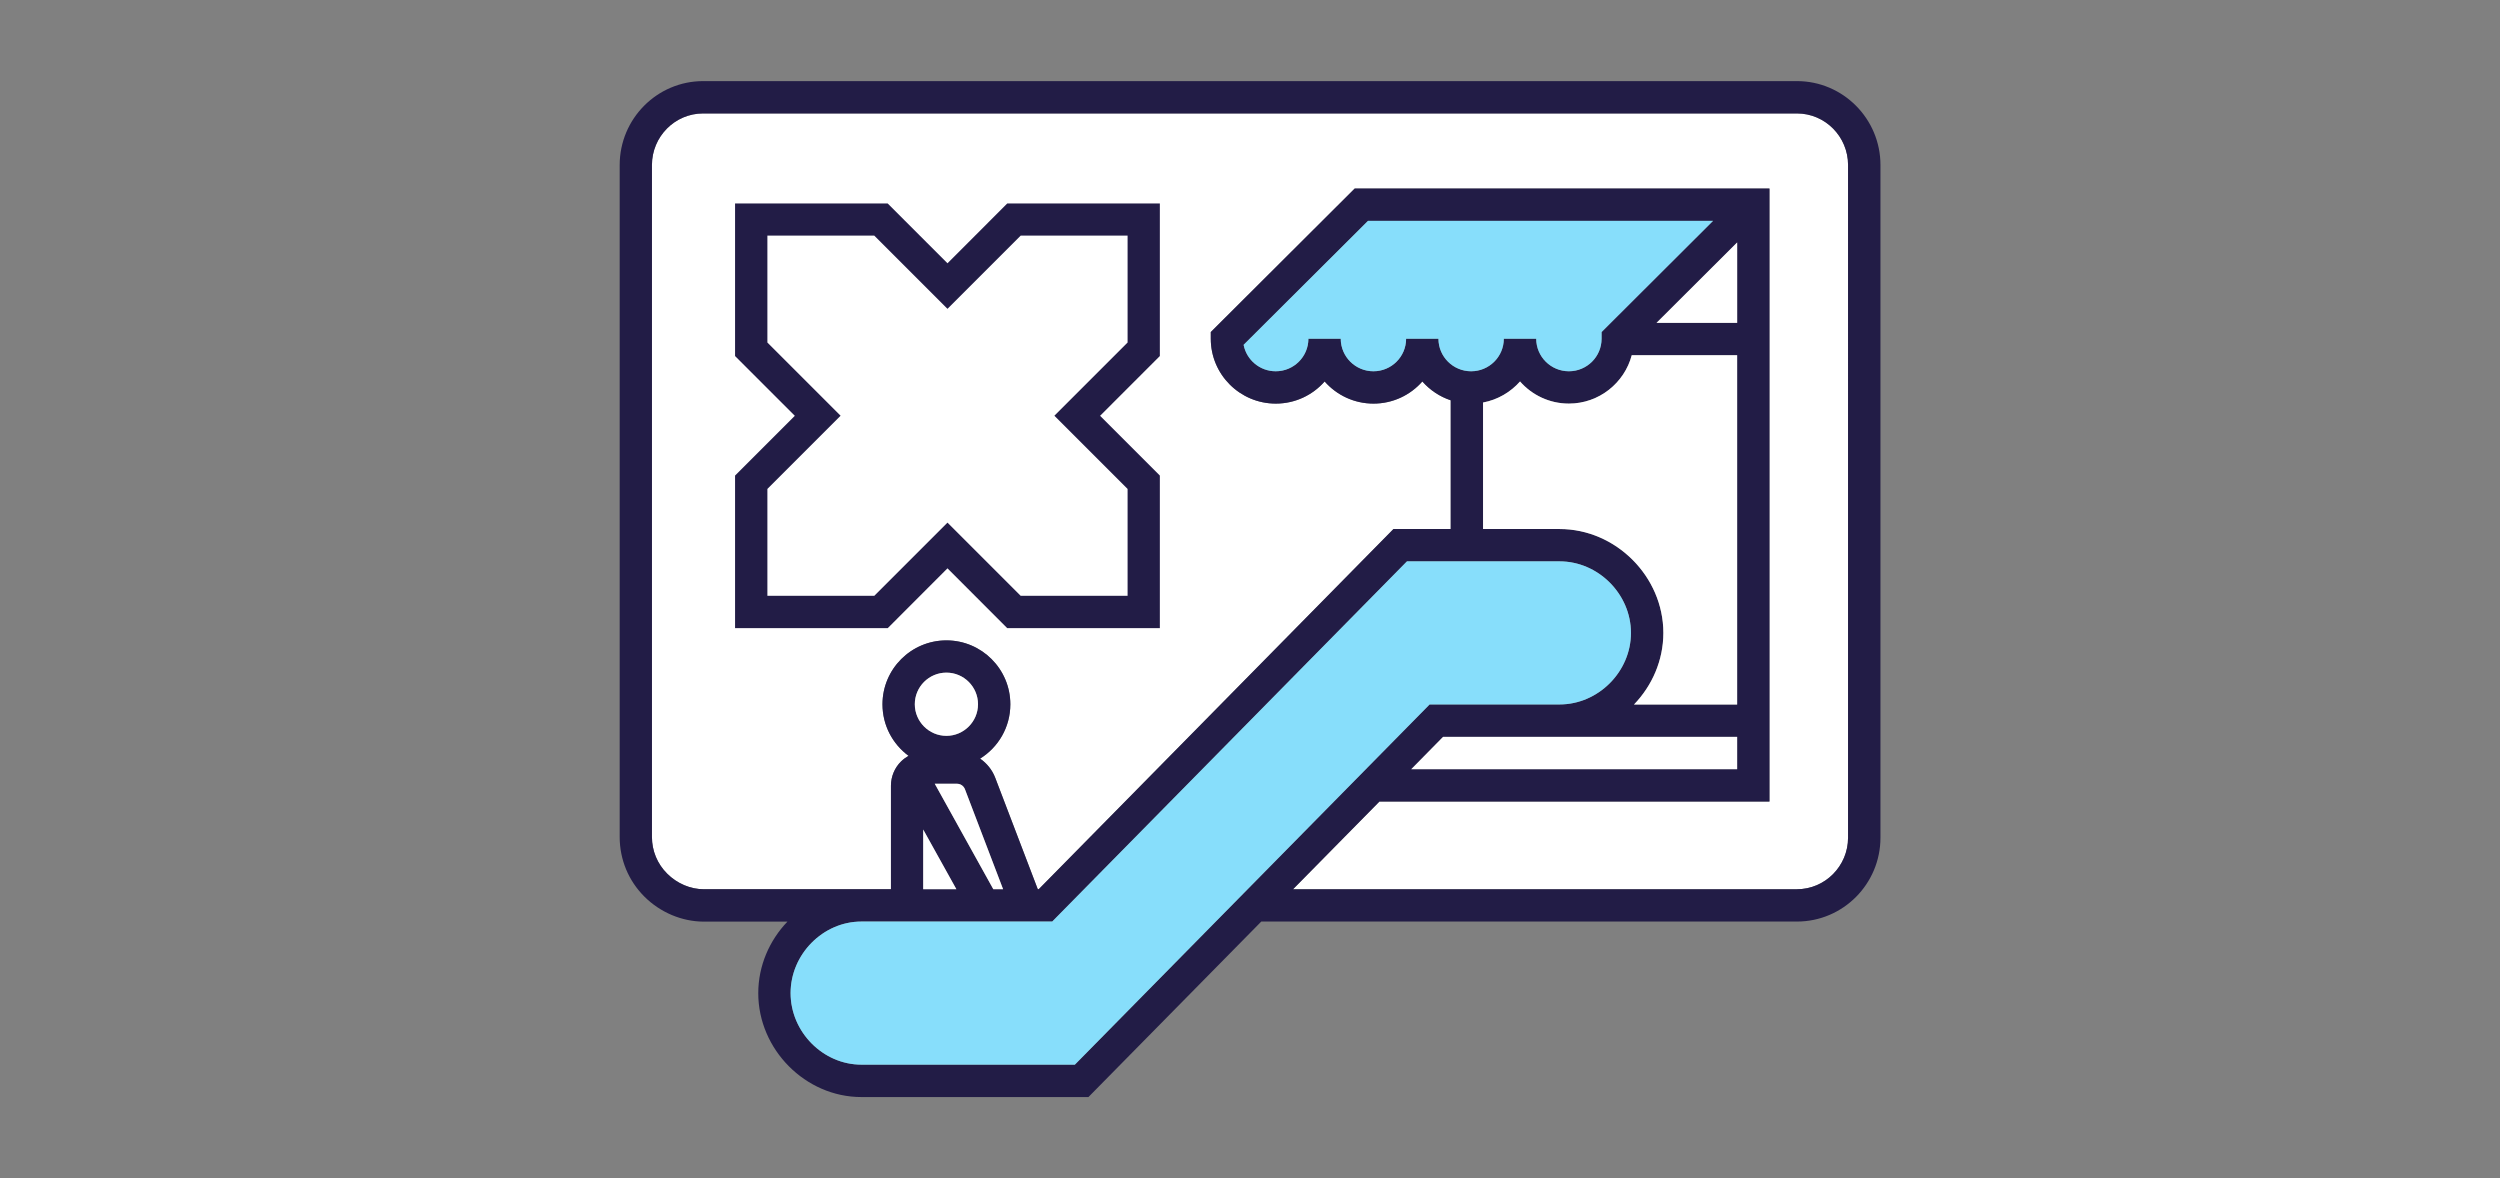 <?xml version="1.0" encoding="UTF-8"?><svg id="a" xmlns="http://www.w3.org/2000/svg" viewBox="0 0 348 164"><rect x="0" y="0" width="348" height="164" fill="#808080" stroke="none"/><defs><style>.b{fill:#221c46;}.c{fill:#fff;}.d{fill:#87defb;}</style></defs><path class="c" d="M97.87,15.79c-3.92,0-7.12,3.22-7.12,7.18v93.53c0,1.93.75,3.75,2.12,5.11,1.38,1.38,3.24,2.17,5.1,2.17h21.72c.07,0,.14,0,.21,0h4.12v-14.41c0-1.27.51-2.5,1.41-3.38.32-.31.67-.57,1.04-.78-2.2-1.62-3.63-4.23-3.63-7.17,0-4.91,3.99-8.9,8.9-8.9s8.9,3.99,8.9,8.9c0,3.19-1.68,5.99-4.21,7.56.93.64,1.68,1.56,2.1,2.65,1.5,3.93,4.65,12.18,5.93,15.53h.13l49.38-50.14h7.97v-17.92c-1.54-.51-2.9-1.43-3.95-2.62-1.66,1.89-4.09,3.08-6.8,3.08s-5.14-1.19-6.8-3.08c-1.66,1.89-4.09,3.08-6.8,3.08-4.99,0-9.05-4.05-9.05-9.03v-.93l20.04-19.98h57.73v85.33h-54.29l-12.03,12.21h70.14c3.92,0,7.12-3.22,7.12-7.18V22.97c0-3.96-3.19-7.18-7.12-7.18H97.87Z"/><path class="b" d="M151.5,152.71h-31.6c-7.78,0-14.35-6.62-14.35-14.46,0-3.82,1.56-7.35,4.06-9.96h-11.63c-3.04,0-6.06-1.27-8.28-3.48-2.22-2.22-3.44-5.17-3.44-8.3V22.97c0-6.44,5.21-11.68,11.62-11.68h152.26c6.4,0,11.62,5.24,11.62,11.68v93.63c0,6.44-5.21,11.68-11.62,11.68h-74.57l-24.06,24.43ZM119.9,128.28c-5.34,0-9.85,4.56-9.85,9.96s4.51,9.96,9.85,9.96h29.72l49.38-50.14h18.09c5.39,0,9.94-4.56,9.94-9.96s-4.55-9.96-9.94-9.96h-21.24l-49.38,50.14h-.3,0s-26.27,0-26.27,0ZM97.87,15.79c-3.92,0-7.12,3.22-7.12,7.18v93.53c0,1.93.75,3.75,2.12,5.11,1.38,1.38,3.24,2.17,5.1,2.17h21.72c.07,0,.14,0,.21,0h4.12v-14.41c0-1.27.51-2.5,1.41-3.38.32-.31.67-.57,1.04-.78-2.2-1.62-3.63-4.23-3.63-7.17,0-4.91,3.99-8.9,8.9-8.9s8.9,3.99,8.9,8.9c0,3.19-1.68,5.99-4.21,7.56.93.64,1.68,1.56,2.1,2.65,1.5,3.93,4.65,12.18,5.93,15.53h.13l49.38-50.14h7.97v-17.92c-1.54-.51-2.9-1.43-3.95-2.62-1.66,1.89-4.09,3.08-6.8,3.08s-5.14-1.19-6.8-3.08c-1.66,1.89-4.09,3.08-6.8,3.08-4.99,0-9.05-4.05-9.05-9.03v-.93l20.04-19.98h57.73v85.33h-54.29l-12.03,12.21h70.14c3.92,0,7.12-3.22,7.12-7.18V22.97c0-3.96-3.19-7.18-7.12-7.18H97.87ZM138.27,123.78h1.36c-1.49-3.89-4.01-10.53-5.31-13.92-.18-.46-.61-.76-1.1-.76h-3.1l8.15,14.68ZM128.51,123.78h4.61l-4.61-8.31v8.31ZM196.45,107.07h45.36v-4.5h-40.93l-4.43,4.5ZM131.74,93.63c-2.43,0-4.4,1.98-4.4,4.4s1.98,4.4,4.4,4.4,4.4-1.98,4.4-4.4-1.97-4.4-4.4-4.4ZM227.45,98.07h14.36v-48.63h-14.67c-1.02,3.87-4.56,6.74-8.75,6.74-2.71,0-5.14-1.19-6.8-3.08-1.32,1.49-3.12,2.55-5.15,2.93v17.61h10.66c7.83,0,14.44,6.62,14.44,14.46,0,3.82-1.57,7.35-4.08,9.96ZM209.34,47.15h4.5c0,2.5,2.04,4.53,4.55,4.53s4.55-2.03,4.55-4.53v-.93l15.52-15.48h-48.03l-17.32,17.26c.4,2.09,2.25,3.68,4.47,3.68,2.51,0,4.55-2.03,4.55-4.53h4.5c0,2.5,2.04,4.53,4.55,4.53s4.55-2.03,4.55-4.53h4.5c0,2.5,2.04,4.53,4.55,4.53s4.55-2.03,4.55-4.53ZM230.59,44.94h11.23v-11.19l-11.23,11.19ZM161.46,87.44h-21.25l-8.32-8.33-8.32,8.33h-21.25v-21.24l8.32-8.32-8.32-8.32v-21.24h21.24l8.33,8.33,8.32-8.33h21.24v21.24l-8.32,8.32,8.32,8.32v21.24ZM142.08,82.94h14.88v-14.88l-10.19-10.19,10.19-10.19v-14.88h-14.88l-10.19,10.19-10.19-10.19h-14.88v14.88l10.19,10.19-10.19,10.19v14.88h14.88l10.19-10.19,10.19,10.19Z"/><path class="d" d="M119.9,128.28c-5.34,0-9.85,4.56-9.85,9.96s4.51,9.96,9.85,9.96h29.72l49.38-50.14h18.09c5.39,0,9.94-4.56,9.94-9.96s-4.55-9.96-9.94-9.96h-21.24l-49.38,50.14h-.3,0s-26.27,0-26.27,0Z"/><path class="d" d="M209.34,47.15h4.5c0,2.5,2.04,4.53,4.55,4.53s4.55-2.03,4.55-4.53v-.93l15.52-15.48h-48.03l-17.32,17.26c.4,2.09,2.25,3.68,4.47,3.68,2.51,0,4.55-2.03,4.55-4.53h4.5c0,2.5,2.04,4.53,4.55,4.53s4.55-2.03,4.55-4.53h4.5c0,2.5,2.04,4.53,4.55,4.53s4.55-2.03,4.55-4.53Z"/><path class="c" d="M138.27,123.78h1.36c-1.49-3.89-4.01-10.53-5.31-13.92-.18-.46-.61-.76-1.1-.76h-3.1l8.15,14.68Z"/><polygon class="c" points="128.51 123.78 133.13 123.78 128.51 115.47 128.51 123.78"/><polygon class="c" points="196.45 107.07 241.81 107.07 241.81 102.57 200.88 102.57 196.45 107.07"/><path class="c" d="M131.74,93.63c-2.43,0-4.4,1.98-4.4,4.4s1.98,4.4,4.4,4.4,4.4-1.98,4.4-4.4-1.97-4.4-4.4-4.4Z"/><path class="c" d="M227.45,98.07h14.36v-48.63h-14.67c-1.02,3.87-4.56,6.74-8.75,6.74-2.71,0-5.14-1.19-6.8-3.08-1.32,1.49-3.12,2.55-5.15,2.93v17.61h10.66c7.83,0,14.44,6.62,14.44,14.46,0,3.82-1.57,7.35-4.08,9.96Z"/><polygon class="c" points="230.59 44.94 241.81 44.94 241.81 33.75 230.59 44.94"/></svg>